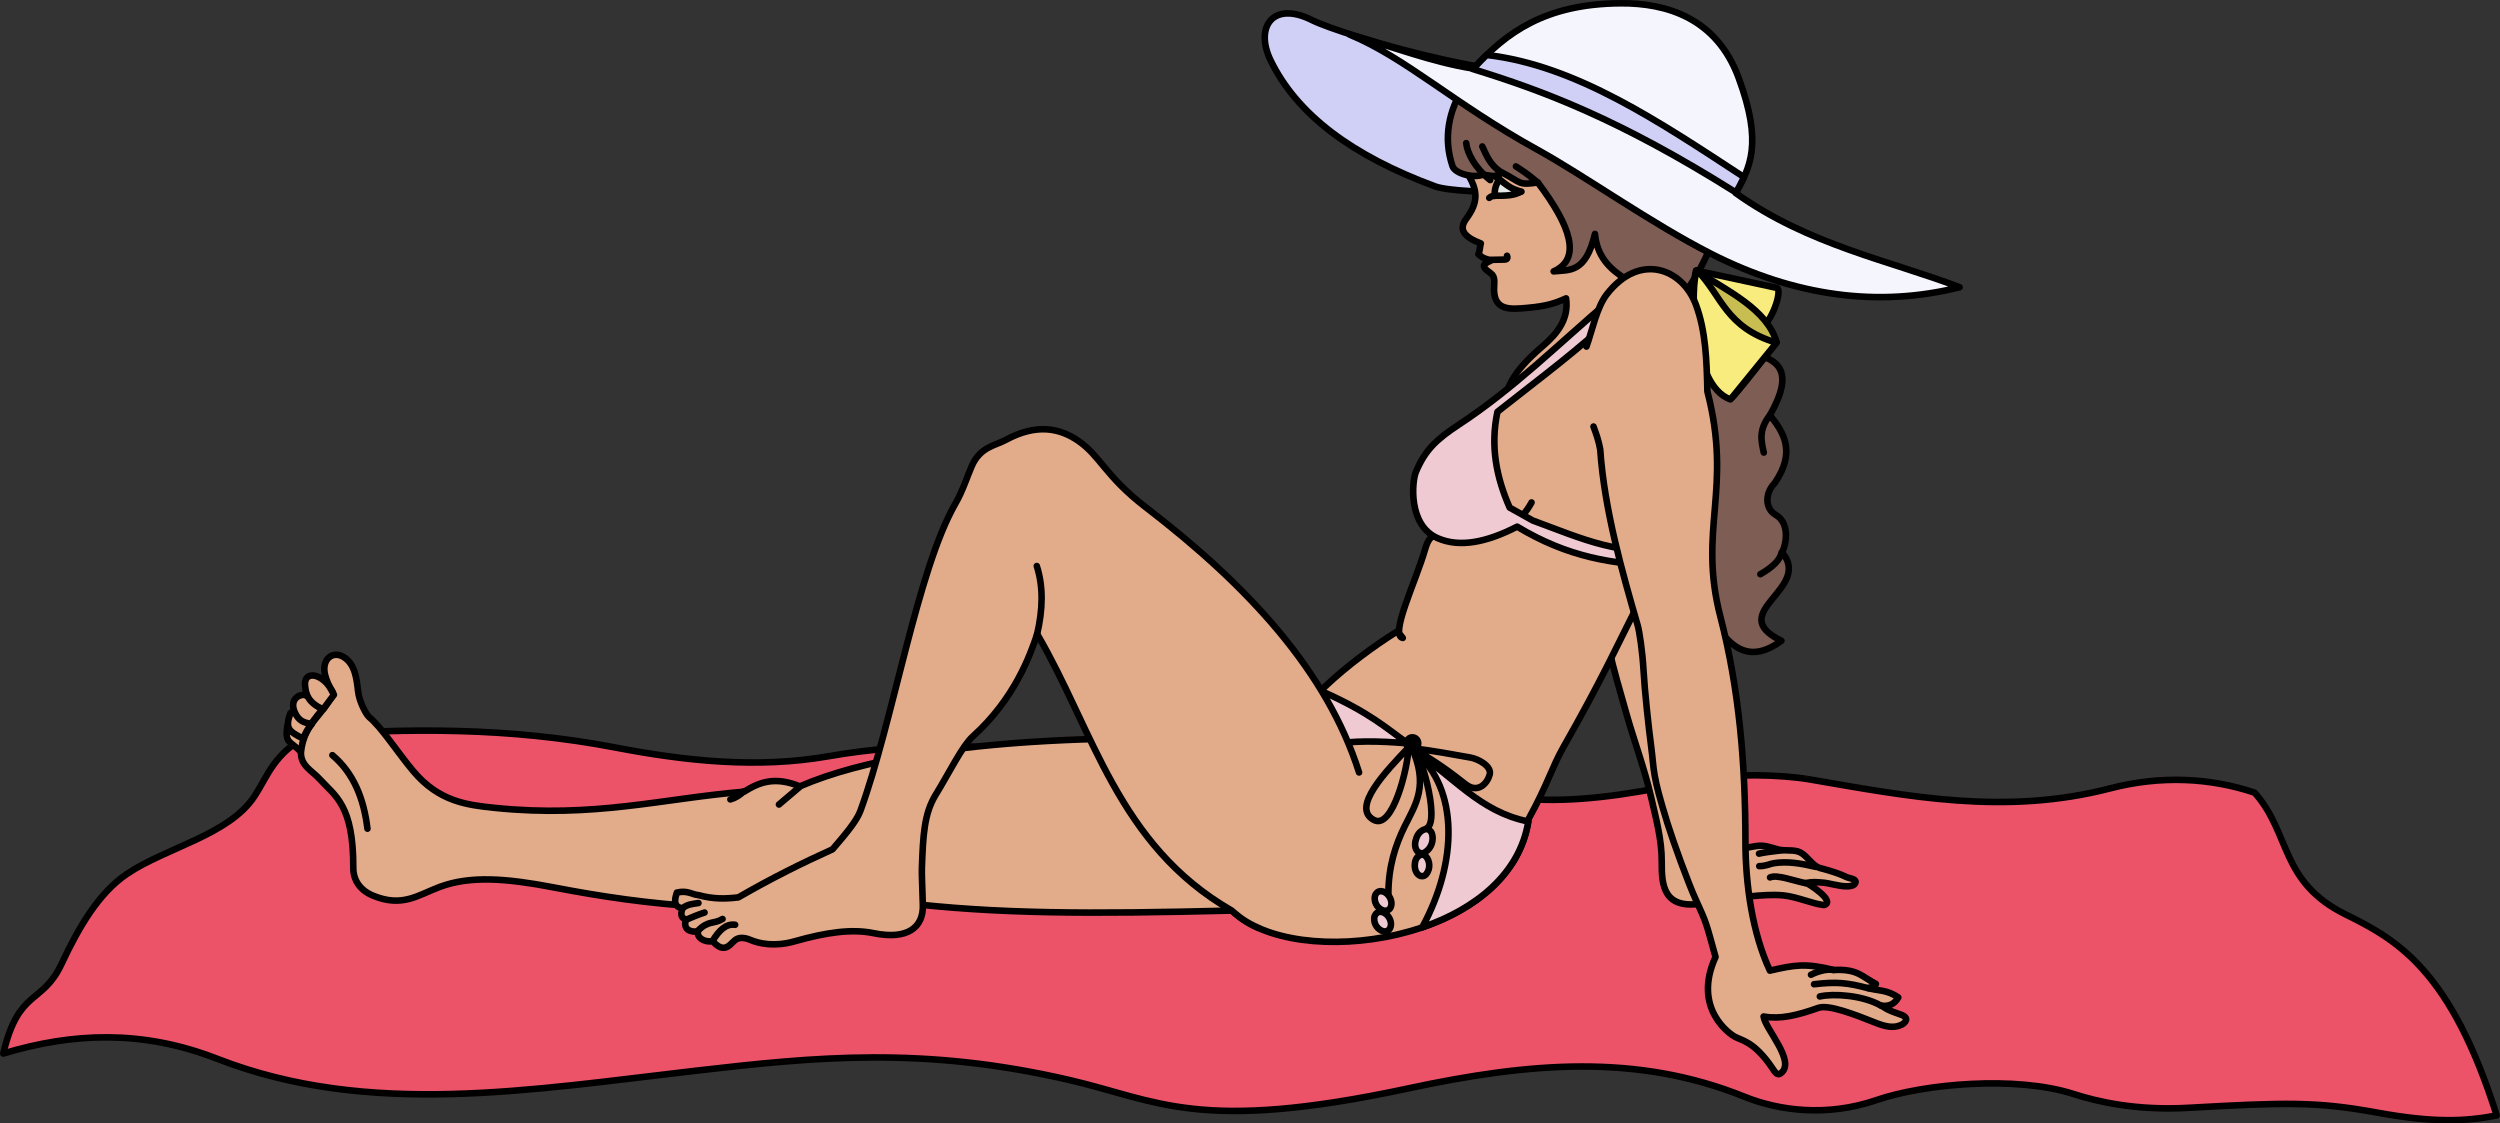 <?xml version="1.0" encoding="UTF-8" standalone="no"?>
<!-- Created with Inkscape (http://www.inkscape.org/) -->

<svg
   xmlns:dc="http://purl.org/dc/elements/1.1/"
   xmlns:cc="http://creativecommons.org/ns#"
   xmlns:rdf="http://www.w3.org/1999/02/22-rdf-syntax-ns#"
   xmlns:svg="http://www.w3.org/2000/svg"
   xmlns="http://www.w3.org/2000/svg"
   xmlns:sodipodi="http://sodipodi.sourceforge.net/DTD/sodipodi-0.dtd"
   xmlns:inkscape="http://www.inkscape.org/namespaces/inkscape"
   width="536.425mm"
   height="241.056mm"
   viewBox="0 0 1900.719 854.136"
   id="svg2"
   version="1.1"
   inkscape:version="0.91 r13725"
   sodipodi:docname="Beach girl 4 (more simplified) by Rones.svg">
  <rect x="0" y="0" width="1900.719" height="854.136" fill="#333333" stroke="none"/>
  <defs
     id="defs4" />
  <sodipodi:namedview
     id="base"
     pagecolor="#ffffff"
     bordercolor="#666666"
     borderopacity="1.0"
     inkscape:pageopacity="0.0"
     inkscape:pageshadow="2"
     inkscape:zoom="0.20132518"
     inkscape:cx="1773.4438"
     inkscape:cy="497.3572"
     inkscape:document-units="px"
     inkscape:current-layer="layer1"
     showgrid="false"
     inkscape:window-width="1920"
     inkscape:window-height="1018"
     inkscape:window-x="1272"
     inkscape:window-y="-8"
     inkscape:window-maximized="1"
     fit-margin-top="0"
     fit-margin-left="0"
     fit-margin-right="0"
     fit-margin-bottom="0" />
  <g
     inkscape:label="Layer 1"
     inkscape:groupmode="layer"
     id="layer1"
     transform="translate(1097.875,-103.723)">
    <path
       style="opacity:1;fill:#d0d0f6;fill-opacity:1;fill-rule:nonzero;stroke:#000000;stroke-width:5;stroke-linecap:round;stroke-linejoin:round;stroke-miterlimit:100;stroke-dasharray:none;stroke-dashoffset:0;stroke-opacity:1"
       d="M 120.954,249.046 C 118.984,249.719 12.698,252.635 -6.888,245.393 -69.752,222.153 -111.691,191.001 -131.809,149.694 c -12.31,-25.277 1.589,-45.654 31.413,-30.682 22.989,11.541 174.591,57.663 219.158,35.065 z"
       id="path4443"
       inkscape:connector-curvature="0"
       sodipodi:nodetypes="cssscc" />
    <path
       style="opacity:1;fill:#ec5369;fill-opacity:1;fill-rule:nonzero;stroke:#000000;stroke-width:5;stroke-linecap:round;stroke-linejoin:round;stroke-miterlimit:100;stroke-dasharray:none;stroke-dashoffset:0;stroke-opacity:1"
       d="m -1095.375,904.695 c 11.655,-49.642 29.606,-36.732 44.31,-68.162 13.165,-28.138 28.356,-53.988 49.819,-68.454 29.873,-20.134 77.364,-29.404 96.856,-58.983 9.977,-15.14 14.802,-32.869 41.323,-46.571 75.434,-5.052 151.711,-6.091 233.031,9.518 52.911,10.156 107.941,16.165 162.211,6.625 63.496,-11.161 140.762,-11.648 233.532,9.538 30.743,7.021 49.803,9.346 67.203,10.092 24.56,1.054 45.849,-11.291 94.326,-8.547 50.164,2.839 98.029,20.935 148.471,22.021 38.843,0.836 77.658,-6.55 119.409,-15.281 22.946,-4.798 60.541,-4.018 83.109,-0.15 74.663,12.795 148.03,27.549 228.242,6.763 38.715,-10.033 76.102,-8.026 109.783,3.253 27.707,31.046 18.927,67.917 69.602,92.803 39.384,19.34 79.796,42.796 114.491,152.655 -23.856,4.514 -47.798,5.708 -91.332,-2.27 -45.844,-8.402 -69.472,-7.679 -143.222,-3.56 -39.754,2.22 -69.14,-4.711 -87.233,-10.535 -43.709,-14.069 -113.417,-7.873 -149.783,4.644 -37.971,13.069 -74.499,7.869 -100.177,-2.49 -81.582,-32.913 -162.598,-26.388 -255.92,-6.361 -159.502,34.229 -190.524,9.121 -257.456,-6.399 -111.44,-25.841 -193.022,-17.566 -284.164,-7.063 -125.176,14.425 -248.601,35.802 -363.64,-9.038 -57.063,-22.242 -109.683,-20.021 -162.793,-4.046 z"
       id="path4445"
       inkscape:connector-curvature="0"
       sodipodi:nodetypes="cssscssssssssscscsssssssssc" />
    <path
       style="opacity:1;fill:#e2ab8a;fill-opacity:1;fill-rule:nonzero;stroke:#000000;stroke-width:5;stroke-linecap:round;stroke-linejoin:round;stroke-miterlimit:100;stroke-dasharray:none;stroke-dashoffset:0;stroke-opacity:1"
       d="m -869.054,675.357 c -8.85,-9.029 -12.259,-6.016 -10.331,-20.146 2.773,-3.118 8.222,3.575 12.914,7.49 z"
       id="path4441"
       inkscape:connector-curvature="0"
       sodipodi:nodetypes="cccc" />
    <path
       style="opacity:1;fill:#7e5e54;fill-opacity:1;fill-rule:nonzero;stroke:#000000;stroke-width:5;stroke-linecap:round;stroke-linejoin:round;stroke-miterlimit:100;stroke-dasharray:none;stroke-dashoffset:0;stroke-opacity:1"
       d="m 192.479,320.221 c 12.176,17.53 12.923,35.876 42.358,52.173 18.375,4.614 32.549,12.528 12.914,47.007 11.188,13.725 19.563,28.434 3.616,51.656 -7.912,8.152 -6.984,19.664 0.698,24.034 10.291,5.854 8.814,20.544 4.984,28.655 23.59,27.709 -44.608,45.81 -0.516,67.153 -21.523,15.639 -43.047,14.322 -64.57,-43.908 -6.653,-124.217 -3.695,-179.959 0.517,-226.77 z"
       id="path4449"
       inkscape:connector-curvature="0"
       sodipodi:nodetypes="ccccscccc" />
    <path
       style="opacity:1;fill:none;fill-opacity:1;fill-rule:nonzero;stroke:#000000;stroke-width:5;stroke-linecap:round;stroke-linejoin:round;stroke-miterlimit:100;stroke-dasharray:none;stroke-dashoffset:0;stroke-opacity:1"
       d="m 243.102,447.812 c -1.855,-8.619 -4.202,-17.115 4.649,-28.411"
       id="path4451"
       inkscape:connector-curvature="0"
       sodipodi:nodetypes="cc" />
    <path
       style="opacity:1;fill:none;fill-opacity:1;fill-rule:nonzero;stroke:#000000;stroke-width:5;stroke-linecap:round;stroke-linejoin:round;stroke-miterlimit:100;stroke-dasharray:none;stroke-dashoffset:0;stroke-opacity:1"
       d="m 240.519,540.277 c 9.543,-5.356 15.154,-11.198 16.143,-16.53"
       id="path4453"
       inkscape:connector-curvature="0"
       sodipodi:nodetypes="cc" />
    <path
       style="opacity:1;fill:#e2ab8a;fill-opacity:1;fill-rule:nonzero;stroke:#000000;stroke-width:5;stroke-linecap:round;stroke-linejoin:round;stroke-miterlimit:100;stroke-dasharray:none;stroke-dashoffset:0;stroke-opacity:1"
       d="m 17.034,234.516 c 9.332,14.211 8.924,23.255 -0.186,35.599 -6.194,8.393 -1.148,14 11.15,18.685 -0.762,2.04 -0.463,4.882 -1.852,8.176 2.088,1.55 2.551,3.099 9.815,4.649 -4.231,2.533 -10.008,3.284 -0.517,9.815 3.936,2.708 2.522,7.456 2.583,12.397 0.201,16.41 12.598,15.056 25.311,13.947 14.98,-1.307 21.685,-3.7 29.444,-7.232 2.229,15.286 -6.114,26.344 -17.563,36.159 -26.507,22.724 -24.7,30.833 -31.51,43.391 46.764,-36.167 97.994,-84.839 135.856,-96.08 22.92,-34.344 40.244,-79.33 37.192,-114.677 -3.687,-42.703 -19.534,-57.161 -54.771,-74.75 -41.141,-20.536 -89.891,4.836 -116.425,23.887 -17.282,12.409 -29.263,24.455 -34.735,44.362 -5.211,18.956 -2.107,29.011 6.207,41.672 z"
       id="path4455"
       inkscape:connector-curvature="0"
       sodipodi:nodetypes="sscccssscsccsssss" />
    <path
       style="opacity:1;fill:#7e5e54;fill-opacity:1;fill-rule:nonzero;stroke:#000000;stroke-width:5;stroke-linecap:round;stroke-linejoin:round;stroke-miterlimit:100;stroke-dasharray:none;stroke-dashoffset:0;stroke-opacity:1"
       d="m 29.273,236.627 c 4.912,-0.151 10.133,3.096 14.611,-1.826 15.331,7.813 12.012,9.932 27.395,7.671 25.622,33.777 33.131,58.12 12.054,67.574 11.798,-1.27 24.291,1.771 31.413,-28.491 3.233,34.56 38.901,38.23 60.268,55.52 20.863,-25.631 27.262,-43.93 39.814,-76.705 19.273,-50.326 6.527,-99.994 -21.888,-125.529 -31.896,-28.663 -84.373,-29.846 -129.267,-7.33 -39.52,19.82 -71.691,59.611 -57.228,102.543 1.92,5.699 15.739,9.229 22.829,6.575 z"
       id="path4457"
       inkscape:connector-curvature="0"
       sodipodi:nodetypes="ccccccssssc" />
    <path
       style="opacity:1;fill:none;fill-opacity:1;fill-rule:nonzero;stroke:#000000;stroke-width:5;stroke-linecap:round;stroke-linejoin:round;stroke-miterlimit:100;stroke-dasharray:none;stroke-dashoffset:0;stroke-opacity:1"
       d="m 71.643,242.836 c -9.568,-8.107 -12.432,-9.51 -16.985,-12.602"
       id="path4459"
       inkscape:connector-curvature="0"
       sodipodi:nodetypes="cc" />
    <path
       style="opacity:1;fill:none;fill-opacity:1;fill-rule:nonzero;stroke:#000000;stroke-width:5;stroke-linecap:round;stroke-linejoin:round;stroke-miterlimit:100;stroke-dasharray:none;stroke-dashoffset:0;stroke-opacity:1"
       d="m 43.335,234.618 c -8.454,-5.581 -10.954,-12.553 -14.245,-19.542"
       id="path4461"
       inkscape:connector-curvature="0"
       sodipodi:nodetypes="cc" />
    <path
       style="opacity:1;fill:none;fill-opacity:1;fill-rule:nonzero;stroke:#000000;stroke-width:5;stroke-linecap:round;stroke-linejoin:round;stroke-miterlimit:100;stroke-dasharray:none;stroke-dashoffset:0;stroke-opacity:1"
       d="m 16.854,212.52 c 0.746,7.194 6.209,18.575 18.263,28.125"
       id="path4463"
       inkscape:connector-curvature="0"
       sodipodi:nodetypes="cc" />
    <path
       style="opacity:1;fill:none;fill-opacity:1;fill-rule:nonzero;stroke:#000000;stroke-width:5;stroke-linecap:round;stroke-linejoin:round;stroke-miterlimit:100;stroke-dasharray:none;stroke-dashoffset:0;stroke-opacity:1"
       d="m 36.03,301.279 9.314,-0.183 c 1.311,-0.026 3.655,0.002 2.557,-2.922"
       id="path4465"
       inkscape:connector-curvature="0"
       sodipodi:nodetypes="csc" />
    <path
       style="opacity:1;fill:#f7ec7d;fill-opacity:1;fill-rule:nonzero;stroke:#000000;stroke-width:5;stroke-linecap:round;stroke-linejoin:round;stroke-miterlimit:100;stroke-dasharray:none;stroke-dashoffset:0;stroke-opacity:1"
       d="m 191.633,309.497 c 0.913,0 61.547,13.149 61.547,13.149 5.511,2.477 -10.053,45.98 -26.116,30.317 -1.046,-1.02 -35.431,-43.466 -35.431,-43.466 z"
       id="path4467"
       inkscape:connector-curvature="0"
       sodipodi:nodetypes="ccsc" />
    <path
       style="opacity:1;fill:#c8bd50;fill-opacity:1;fill-rule:nonzero;stroke:#000000;stroke-width:5;stroke-linecap:round;stroke-linejoin:round;stroke-miterlimit:100;stroke-dasharray:none;stroke-dashoffset:0;stroke-opacity:1"
       d="m 191.633,309.497 c 24.86,15.848 53.889,29.61 61.182,54.242 0,0 -33.075,43.164 -34.7,42.919 -19.438,-2.94 -31.93,-80.405 -26.482,-97.16 z"
       id="path4469"
       inkscape:connector-curvature="0"
       sodipodi:nodetypes="ccsc" />
    <path
       style="opacity:1;fill:#f7ec7d;fill-opacity:1;fill-rule:nonzero;stroke:#000000;stroke-width:5;stroke-linecap:round;stroke-linejoin:round;stroke-miterlimit:100;stroke-dasharray:none;stroke-dashoffset:0;stroke-opacity:1"
       d="m 192.363,309.315 c 18.728,18.838 21.431,43.473 60.451,54.972 l -35.065,43.101 c -30.792,-10.737 -30.36,-89.91 -25.386,-98.073 z"
       id="path4471"
       inkscape:connector-curvature="0"
       sodipodi:nodetypes="cccc" />
    <path
       style="opacity:1;fill:#e6e6e6;fill-opacity:1;fill-rule:nonzero;stroke:#000000;stroke-width:5;stroke-linecap:round;stroke-linejoin:round;stroke-miterlimit:100;stroke-dasharray:none;stroke-dashoffset:0;stroke-opacity:1"
       d="m 38.587,252.516 c 14.205,0.319 16.314,-1.561 20.272,-3.105 -8.279,-1.989 -11.505,-5.378 -16.802,-9.314 -2.523,3.846 -3.869,7.599 -3.47,12.419 z"
       id="path4473"
       inkscape:connector-curvature="0"
       sodipodi:nodetypes="cccc" />
    <path
       style="opacity:1;fill:none;fill-opacity:1;fill-rule:nonzero;stroke:#000000;stroke-width:5;stroke-linecap:round;stroke-linejoin:round;stroke-miterlimit:100;stroke-dasharray:none;stroke-dashoffset:0;stroke-opacity:1"
       d="m 34.386,254.16 c 1.164,-0.783 1.472,-1.47 4.018,-1.461"
       id="path4475"
       inkscape:connector-curvature="0"
       sodipodi:nodetypes="cc" />
    <path
       style="opacity:1;fill:none;fill-opacity:1;fill-rule:nonzero;stroke:#000000;stroke-width:5;stroke-linecap:round;stroke-linejoin:round;stroke-miterlimit:100;stroke-dasharray:none;stroke-dashoffset:0;stroke-opacity:1"
       d="m 42.24,240.188 c -1.011,-0.644 -2.416,-0.741 -2.648,-2.831"
       id="path4477"
       inkscape:connector-curvature="0"
       sodipodi:nodetypes="cc" />
    <path
       style="opacity:1;fill:#f5f5fd;fill-opacity:1;fill-rule:nonzero;stroke:#000000;stroke-width:5;stroke-linecap:round;stroke-linejoin:round;stroke-miterlimit:100;stroke-dasharray:none;stroke-dashoffset:0;stroke-opacity:1"
       d="m 391.98,322.099 c -53.018,-20.274 -115.094,-32.119 -170.213,-71.592 10.759,-19.496 20.837,-37.137 2.192,-87.663 -16.65,-45.116 -54.308,-56.89 -89.855,-56.616 -57.58,0.443 -86.944,22.463 -111.771,49.676 -32.143,-5.021 -62.095,-17.107 -94.238,-25.934 42.631,17.596 79.568,52.634 142.612,87.405 36.218,19.976 86.724,56.085 132.067,79.155 64.305,32.718 127.605,41.012 189.207,25.568 z"
       id="path4479"
       inkscape:connector-curvature="0"
       sodipodi:nodetypes="ccssccssc" />
    <path
       inkscape:connector-curvature="0"
       style="opacity:1;fill:#d0d0f6;fill-opacity:1;fill-rule:nonzero;stroke:#000000;stroke-width:5;stroke-linecap:round;stroke-linejoin:round;stroke-miterlimit:100;stroke-dasharray:none;stroke-dashoffset:0;stroke-opacity:1"
       d="m 32.378,145.519 c -3.461,3.349 -6.793,6.821 -10.045,10.385 -0.223,-0.035 -0.443,-0.078 -0.666,-0.113 l 0.219,0.424 c 53.434,16.5 111.397,38.053 200.102,93.893 2.137,-3.872 4.236,-7.686 6.084,-11.703 -63.978,-41.823 -127.785,-85.121 -195.693,-92.885 z"
       id="path4481" />
    <path
       style="opacity:1;fill:#e2ab8a;fill-opacity:1;fill-rule:nonzero;stroke:#000000;stroke-width:5;stroke-linecap:round;stroke-linejoin:round;stroke-miterlimit:100;stroke-dasharray:none;stroke-dashoffset:0;stroke-opacity:1"
       d="m 96.116,403.918 c 0.88,37.805 8.791,75.136 14.611,112.501 4.19,26.901 8.639,53.796 14.611,80.358 3.706,16.482 8.564,32.686 13.149,48.945 6.065,21.506 14.008,42.505 18.994,64.286 3.689,16.117 8.155,32.412 8.036,48.945 -0.128,17.594 1.033,37.101 32.143,31.413 11.383,-2.081 22.808,-4.099 34.335,-5.114 8.736,-0.769 17.576,-1.632 26.299,-0.731 10.458,1.081 22.512,6.655 30.682,7.305 9.271,-2.872 -12.698,-16.887 -13.697,-16.802 4.958,-0.968 7.675,-0.587 11.506,-0.365 6.636,0.383 13.078,2.988 19.724,2.922 2.001,-0.02 5.971,-0.388 6.392,-3.105 0.418,-2.694 -4.663,-2.844 -7.123,-4.018 -4.879,-2.329 -8.237,-3.439 -16.437,-5.844 -1.903,-0.558 -3.931,-0.858 -5.662,-1.826 -4.897,-2.742 -7.812,-8.354 -12.784,-10.958 -4.683,-2.452 -11.487,-0.925 -16.619,-2.192 -4.186,-1.033 -8.296,-2.694 -12.602,-2.922 -3.491,-0.185 -6.953,0.76 -10.41,1.278 -6.543,0.982 -12.352,4.614 -18.263,1.644 -4.987,-2.506 -5.889,-9.629 -7.488,-14.976 -5.662,-53.43 -5.948,-103.711 -13.55,-153.063 -3.248,-21.087 -12.137,-49.472 -13.43,-70.769 -1.848,-30.421 -0.415,-54.407 -3.616,-84.716 -1.905,-18.035 -2.311,-37.492 -11.364,-53.206 -8.581,-14.893 -21.073,-35.73 -38.226,-34.61 -13.53,0.884 -21.145,18.471 -26.344,30.994 -4.441,10.695 -3.135,23.046 -2.866,34.623 z"
       id="path4483"
       inkscape:connector-curvature="0"
       sodipodi:nodetypes="sssssssssccssssssssssscsssssss" />
    <path
       style="opacity:1;fill:none;fill-opacity:1;fill-rule:nonzero;stroke:#000000;stroke-width:5;stroke-linecap:round;stroke-linejoin:round;stroke-miterlimit:100;stroke-dasharray:none;stroke-dashoffset:0;stroke-opacity:1"
       d="m 274.913,775.209 c -9.538,-1.989 -21.862,-6.765 -27.029,-4.383"
       id="path4485"
       inkscape:connector-curvature="0"
       sodipodi:nodetypes="cc" />
    <path
       style="opacity:1;fill:none;fill-opacity:1;fill-rule:nonzero;stroke:#000000;stroke-width:5;stroke-linecap:round;stroke-linejoin:round;stroke-miterlimit:100;stroke-dasharray:none;stroke-dashoffset:0;stroke-opacity:1"
       d="m 239.665,762.242 c 5.531,-0.056 7.822,-1.74 11.201,-2.258 10.073,-1.544 20.049,0.049 31.718,2.806"
       id="path4487"
       inkscape:connector-curvature="0"
       sodipodi:nodetypes="csc" />
    <path
       style="opacity:1;fill:none;fill-opacity:1;fill-rule:nonzero;stroke:#000000;stroke-width:5;stroke-linecap:round;stroke-linejoin:round;stroke-miterlimit:100;stroke-dasharray:none;stroke-dashoffset:0;stroke-opacity:1"
       d="m 239.482,752.745 c 3.301,-0.852 10.028,-1.704 17.167,-2.557"
       id="path4489"
       inkscape:connector-curvature="0"
       sodipodi:nodetypes="cc" />
    <path
       style="opacity:1;fill:#e2ab8a;fill-opacity:1;fill-rule:nonzero;stroke:#000000;stroke-width:5;stroke-linecap:round;stroke-linejoin:round;stroke-miterlimit:100;stroke-dasharray:none;stroke-dashoffset:0;stroke-opacity:1"
       d="m 44.743,405.971 c -9.552,9.443 -22.292,16.981 -39.259,29.961 -32.324,24.727 -34.056,54.556 -10.331,74.385 -5.52,0.201 -7.832,5.134 -9.556,11.106 -7.021,24.32 -27.171,65.505 -16.958,67.319 l -4.018,-5.114 c -38.627,24.198 -77.485,58.373 -88.58,85.324 -82.167,-6.953 -270.271,-8.916 -365.809,32.656 -19.029,-7.862 -30.869,-3.175 -42.371,4.018 -62.02,5.203 -113.589,20.036 -189.179,12.348 -21.508,-2.188 -42.905,-4.754 -62.504,-28.153 -12.264,-14.642 -23.787,-32.963 -33.577,-41.066 -1.603,-1.327 -7.231,-10.581 -8.265,-19.629 -1.08,-9.454 -2.31,-20.513 -10.848,-25.828 -8.671,-5.398 -17.621,2.157 -13.947,14.464 0.844,2.827 2.049,6.717 5.682,12.397 -6.47,17.455 -21.961,22.557 -24.278,45.457 -0.341,10.28 8.343,14 13.947,20.146 11.982,13.139 26.005,19.808 25.828,67.67 -0.034,9.038 4.73,16.98 14.954,21.216 22.509,9.325 34.449,-0.593 51.165,-6.752 22.805,-8.402 49.949,-6.475 86.266,0.517 71.731,13.809 144.763,21.875 262.722,11.364 74.269,8.92 144.028,8.908 253.029,6.251 47.083,46.927 212.755,24.882 225.514,-69.788 14.429,-26.194 17.726,-39.273 26.325,-54.368 29.769,-52.255 41.647,-78.777 61.49,-118.163 34.659,-50.422 45.944,-95.43 42.55,-154.903 -3.419,-59.901 -21.139,-99.061 -73.053,-55.52 z"
       id="path4491"
       inkscape:connector-curvature="0"
       sodipodi:nodetypes="cscscccccssssssccssssscccscscc" />
    <path
       style="opacity:1;fill:#e2ab8a;fill-opacity:1;fill-rule:nonzero;stroke:#000000;stroke-width:5;stroke-linecap:round;stroke-linejoin:round;stroke-miterlimit:100;stroke-dasharray:none;stroke-dashoffset:0;stroke-opacity:1"
       d="m -867.504,665.284 c -10.78,-5.641 -13.854,-7.651 -9.556,-19.371 6.141,-4.42 10.848,5.509 16.272,8.265 -3.193,3.158 -4.801,7.129 -6.715,11.106 z"
       id="path4447"
       inkscape:connector-curvature="0"
       sodipodi:nodetypes="cccc" />
    <path
       style="opacity:1;fill:#e2ab8a;fill-opacity:1;fill-rule:nonzero;stroke:#000000;stroke-width:5;stroke-linecap:round;stroke-linejoin:round;stroke-miterlimit:100;stroke-dasharray:none;stroke-dashoffset:0;stroke-opacity:1"
       d="m -861.305,653.92 c -5.813,-0.533 -9.317,-2.561 -11.881,-7.49 -4.687,-9.014 0.476,-14.613 6.974,-14.464 5.214,2.626 9.602,6.532 14.205,10.073 -3.236,3.854 -6.254,7.876 -9.298,11.881 z"
       id="path4493"
       inkscape:connector-curvature="0"
       sodipodi:nodetypes="csccc" />
    <path
       style="opacity:1;fill:none;fill-opacity:1;fill-rule:nonzero;stroke:#000000;stroke-width:5;stroke-linecap:round;stroke-linejoin:round;stroke-miterlimit:100;stroke-dasharray:none;stroke-dashoffset:0;stroke-opacity:1"
       d="m -490.156,702.218 -15.497,13.172"
       id="path4497"
       inkscape:connector-curvature="0" />
    <path
       style="opacity:1;fill:none;fill-opacity:1;fill-rule:nonzero;stroke:#000000;stroke-width:5;stroke-linecap:round;stroke-linejoin:round;stroke-miterlimit:100;stroke-dasharray:none;stroke-dashoffset:0;stroke-opacity:1"
       d="m -532.256,705.318 c -3.204,2.946 -6.246,5.031 -10.331,6.199"
       id="path4499"
       inkscape:connector-curvature="0"
       sodipodi:nodetypes="cc" />
    <path
       style="opacity:1;fill:none;fill-opacity:1;fill-rule:nonzero;stroke:#000000;stroke-width:5;stroke-linecap:round;stroke-linejoin:round;stroke-miterlimit:100;stroke-dasharray:none;stroke-dashoffset:0;stroke-opacity:1"
       d="m -818.505,733.751 c -2.731,-22.587 -10.323,-42.048 -26.664,-55.885"
       id="path4501"
       inkscape:connector-curvature="0"
       sodipodi:nodetypes="cc" />
    <path
       style="opacity:1;fill:#e2ab8a;fill-opacity:1;fill-rule:nonzero;stroke:#000000;stroke-width:5;stroke-linecap:round;stroke-linejoin:round;stroke-miterlimit:100;stroke-dasharray:none;stroke-dashoffset:0;stroke-opacity:1"
       d="m -852.266,643.072 c -11.102,-5.112 -13.017,-11.002 -13.689,-18.08 -0.785,-8.27 6.178,-10.159 13.689,-4.391 4.096,3.145 5.969,6.925 8.265,11.364 z"
       id="path4495"
       inkscape:connector-curvature="0"
       sodipodi:nodetypes="csscc" />
    <path
       style="opacity:1;fill:none;fill-opacity:1;fill-rule:nonzero;stroke:#000000;stroke-width:5;stroke-linecap:round;stroke-linejoin:round;stroke-miterlimit:100;stroke-dasharray:none;stroke-dashoffset:0;stroke-opacity:1"
       d="m 66.53,485.737 c -6.603,12.552 -26.45,35.684 -71.957,24.473"
       id="path4503"
       inkscape:connector-curvature="0"
       sodipodi:nodetypes="cc" />
    <path
       style="opacity:1;fill:#f0cad2;fill-opacity:1;fill-rule:nonzero;stroke:#000000;stroke-width:5;stroke-linecap:round;stroke-linejoin:round;stroke-miterlimit:100;stroke-dasharray:none;stroke-dashoffset:0;stroke-opacity:1"
       d="m 125.843,332.102 c -38.124,32.486 -72.832,67.099 -114.677,94.531 -17.437,11.431 -25.655,19.593 -32.543,35.901 -2.943,6.967 -6.206,40.47 16.53,50.365 16.898,7.354 37.381,3.076 60.438,-8.781 38.687,23.387 73.063,28.653 112.094,29.961 l 9.298,-14.464 c -40.261,8.878 -72.522,-6.608 -109.511,-20.146 l -17.563,-9.815 c -9.93,-22.571 -14.905,-46.38 -9.298,-72.835 35.755,-28.19 60.979,-46.641 89.882,-73.868 z"
       id="path4505"
       inkscape:connector-curvature="0"
       sodipodi:nodetypes="cssscccccccc" />
    <path
       style="opacity:1;fill:#e2ab8a;fill-opacity:1;fill-rule:nonzero;stroke:#000000;stroke-width:5;stroke-linecap:round;stroke-linejoin:round;stroke-miterlimit:100;stroke-dasharray:none;stroke-dashoffset:0;stroke-opacity:1"
       d="m 113.649,428.025 c 2.041,5.507 4.028,11.069 5.114,17.533 3.134,45.966 17.16,94.562 28.491,133.687 1.341,4.63 3.616,20.005 4.383,33.604 0.944,16.719 3.968,44.21 5.844,58.442 2.559,19.41 0.406,19.807 12.419,58.442 4.575,14.716 15.948,45.873 21.55,58.077 8.358,18.205 7.64,17.096 14.976,43.466 -17.952,39.418 11.404,58.919 14.611,60.634 5.479,2.93 13.75,3.621 26.279,20.61 3.928,5.326 5.472,9.69 8.786,7.15 11.678,-8.955 -11.853,-33.449 -13.149,-43.101 12.825,2.238 25.427,-0.83 41.64,-6.575 7.569,-2.682 26.771,4.658 43.226,11.212 7.308,2.911 13.968,4.669 20.146,1.55 2.354,-1.189 6.717,-5.152 -1.033,-7.748 -10.063,-3.371 -10.777,-4.477 -14.464,-6.715 6.495,0.946 10.301,-1.806 12.914,-6.199 -8.945,-6.203 -15.778,-4.914 -23.245,-7.232 2.88,-0.382 5.701,-0.811 6.199,-3.099 -10.764,-5.493 -13.608,-11.5 -32.079,-10.571 -21.233,-5.383 -29.95,-3.797 -48.505,0.498 -13.277,-28.427 -18.578,-65.419 -18.596,-97.888 -0.033,-58.802 -4.539,-115.215 -19.113,-171.498 -17.167,-66.3 9.465,-96.282 -9.815,-170.982 -0.534,-23.917 -1.244,-46.041 -8.781,-66.12 -10.263,-27.338 -42.62,-39.96 -67.669,-7.748 -7.674,9.867 -11.001,27.187 -15.497,39.775"
       id="path4507"
       inkscape:connector-curvature="0"
       sodipodi:nodetypes="ccssssscssscssssccccccsscssc" />
    <path
       style="opacity:1;fill:none;fill-opacity:1;fill-rule:nonzero;stroke:#000000;stroke-width:5;stroke-linecap:round;stroke-linejoin:round;stroke-miterlimit:100;stroke-dasharray:none;stroke-dashoffset:0;stroke-opacity:1"
       d="m 285.719,861.319 c 10.096,-2.356 32.421,-1.066 46.49,6.974"
       id="path4509"
       inkscape:connector-curvature="0"
       sodipodi:nodetypes="cc" />
    <path
       style="opacity:1;fill:none;fill-opacity:1;fill-rule:nonzero;stroke:#000000;stroke-width:5;stroke-linecap:round;stroke-linejoin:round;stroke-miterlimit:100;stroke-dasharray:none;stroke-dashoffset:0;stroke-opacity:1"
       d="m 281.328,852.021 c 17.046,-1.99 25.629,-1.157 41.325,3.099"
       id="path4511"
       inkscape:connector-curvature="0"
       sodipodi:nodetypes="cc" />
    <path
       style="opacity:1;fill:none;fill-opacity:1;fill-rule:nonzero;stroke:#000000;stroke-width:5;stroke-linecap:round;stroke-linejoin:round;stroke-miterlimit:100;stroke-dasharray:none;stroke-dashoffset:0;stroke-opacity:1"
       d="m 279.003,844.789 c 2.689,-1.51 11.373,-4.871 17.083,-3.598"
       id="path4513"
       inkscape:connector-curvature="0"
       sodipodi:nodetypes="cc" />
    <path
       style="opacity:1;fill:#f0cad2;fill-opacity:1;fill-rule:nonzero;stroke:#000000;stroke-width:5;stroke-linecap:round;stroke-linejoin:round;stroke-miterlimit:100;stroke-dasharray:none;stroke-dashoffset:0;stroke-opacity:1"
       d="m -27.576,668.9 c -17.153,-12.212 -29.049,-23.373 -64.57,-39.259 -11.916,3.733 -33.003,37.273 -52.313,65.035 38.162,-27.339 72.359,-29.539 116.883,-25.776 z"
       id="path4515"
       inkscape:connector-curvature="0"
       sodipodi:nodetypes="cccc" />
    <path
       style="opacity:1;fill:#e2ab8a;fill-opacity:1;fill-rule:nonzero;stroke:#000000;stroke-width:5;stroke-linecap:round;stroke-linejoin:round;stroke-miterlimit:100;stroke-dasharray:none;stroke-dashoffset:0;stroke-opacity:1"
       d="m -64.6,691.015 c -24.429,-77.085 -84.484,-141.971 -162.177,-201.626 -30.571,-23.473 -34.549,-38.944 -51.137,-50.406 -14.266,-9.858 -31.962,-13.479 -55.385,-0.755 -7.637,4.149 -19.363,5.242 -25.704,19.748 -3.559,8.141 -6.882,18.874 -12.419,28.491 -29.1,50.544 -47.65,166.592 -72.322,233.769 -3.035,8.263 -12.375,18.898 -21.185,29.221 -22.398,10.123 -45.765,21.603 -71.592,36.526 -9.853,1.227 -19.527,1.306 -30.02,-1.648 -5.368,-0.447 -8.498,-3.908 -16.733,-2.004 -0.688,2.527 -4.174,10.903 4.2,11.871 -1.442,5.043 -0.993,7.617 2.739,8.401 -2.469,7.688 3.059,9.996 9.132,9.314 -0.916,4.317 3.923,8.301 11.323,7.488 3.418,3.941 8.095,7.331 13.149,2.557 l 3.287,-3.105 c 2.721,-2.57 7.038,-2.704 12.054,-0.548 6.467,2.779 18.295,5.444 33.604,1.096 24.394,-6.929 43.646,-9.585 60.086,-6.209 26.065,5.352 37.866,-4.569 37.44,-21.185 -0.338,-13.167 -0.888,-23.465 -0.731,-27.943 0.901,-25.607 1.726,-41.814 10.593,-56.251 10.237,-16.668 20.164,-37.029 28.125,-44.197 31.707,-28.547 43.606,-61.763 48.945,-77.801 42.995,73.464 61.191,160.39 147.842,210.155 5.72,4.997 10.891,9.138 20.649,13.324"
       id="path4517"
       inkscape:connector-curvature="0"
       sodipodi:nodetypes="cssssssccccccccsssssssssccc" />
    <path
       style="opacity:1;fill:none;fill-opacity:1;fill-rule:nonzero;stroke:#000000;stroke-width:5;stroke-linecap:round;stroke-linejoin:round;stroke-miterlimit:100;stroke-dasharray:none;stroke-dashoffset:0;stroke-opacity:1"
       d="m -309.618,534.078 c 4.981,15.601 4.751,32.743 0.091,52.475"
       id="path4519"
       inkscape:connector-curvature="0"
       sodipodi:nodetypes="cc" />
    <path
       style="opacity:1;fill:none;fill-opacity:1;fill-rule:nonzero;stroke:#000000;stroke-width:5;stroke-linecap:round;stroke-linejoin:round;stroke-miterlimit:100;stroke-dasharray:none;stroke-dashoffset:0;stroke-opacity:1"
       d="m -538.971,806.822 c -6.85,-1.016 -12.254,4.236 -17.046,12.139"
       id="path4521"
       inkscape:connector-curvature="0"
       sodipodi:nodetypes="cc" />
    <path
       style="opacity:1;fill:none;fill-opacity:1;fill-rule:nonzero;stroke:#000000;stroke-width:5;stroke-linecap:round;stroke-linejoin:round;stroke-miterlimit:100;stroke-dasharray:none;stroke-dashoffset:0;stroke-opacity:1"
       d="m -548.528,802.431 c -6.993,4.181 -10.644,0.706 -18.854,9.04"
       id="path4523"
       inkscape:connector-curvature="0"
       sodipodi:nodetypes="cc" />
    <path
       style="opacity:1;fill:none;fill-opacity:1;fill-rule:nonzero;stroke:#000000;stroke-width:5;stroke-linecap:round;stroke-linejoin:round;stroke-miterlimit:100;stroke-dasharray:none;stroke-dashoffset:0;stroke-opacity:1"
       d="m -562.217,797.524 c -4.764,1.522 -9.348,3.478 -13.947,5.424"
       id="path4525"
       inkscape:connector-curvature="0"
       sodipodi:nodetypes="cc" />
    <path
       style="opacity:1;fill:none;fill-opacity:1;fill-rule:nonzero;stroke:#000000;stroke-width:5;stroke-linecap:round;stroke-linejoin:round;stroke-miterlimit:100;stroke-dasharray:none;stroke-dashoffset:0;stroke-opacity:1"
       d="m -578.488,793.908 c 3.439,-2.757 7.411,-2.914 11.623,-3.616"
       id="path4527"
       inkscape:connector-curvature="0"
       sodipodi:nodetypes="cc" />
    <path
       inkscape:connector-curvature="0"
       style="opacity:1;fill:#f0cad2;fill-opacity:1;fill-rule:nonzero;stroke:#000000;stroke-width:5;stroke-linecap:round;stroke-linejoin:round;stroke-miterlimit:100;stroke-dasharray:none;stroke-dashoffset:0;stroke-opacity:1"
       d="m -21.499,675.675 c 32.634,28.164 32.006,83.344 4.885,133.129 40.302,-13.766 74.24,-40.475 80.67,-80.428 l -0.082,-0.104 c -36.986,-7.338 -57.229,-34.769 -85.473,-52.598 z"
       id="path4529" />
    <path
       style="opacity:1;fill:none;fill-opacity:1;fill-rule:nonzero;stroke:#000000;stroke-width:5;stroke-linecap:round;stroke-linejoin:round;stroke-miterlimit:100;stroke-dasharray:none;stroke-dashoffset:0;stroke-opacity:1"
       d="m -42.319,783.792 c -0.019,-21.447 5.474,-37.77 12.419,-51.868 8.118,-16.479 18.842,-31.124 4.748,-60.999"
       id="path4531"
       inkscape:connector-curvature="0"
       sodipodi:nodetypes="csc" />
    <path
       style="opacity:1;fill:none;fill-opacity:1;fill-rule:nonzero;stroke:#000000;stroke-width:5;stroke-linecap:round;stroke-linejoin:round;stroke-miterlimit:100;stroke-dasharray:none;stroke-dashoffset:0;stroke-opacity:1"
       d="m -13.098,733.386 c 10.775,-5.866 -6.182,-64.167 -12.054,-62.095"
       id="path4533"
       inkscape:connector-curvature="0"
       sodipodi:nodetypes="cc" />
    <path
       style="opacity:1;fill:none;fill-opacity:1;fill-rule:nonzero;stroke:#000000;stroke-width:5;stroke-linecap:round;stroke-linejoin:round;stroke-miterlimit:100;stroke-dasharray:none;stroke-dashoffset:0;stroke-opacity:1"
       d="m -26.978,672.022 c -17.133,18.057 -43.979,45.883 -26.299,55.155 14.32,7.51 25.855,-39.887 26.299,-55.155 z"
       id="path4535"
       inkscape:connector-curvature="0"
       sodipodi:nodetypes="csc" />
    <path
       style="opacity:1;fill:none;fill-opacity:1;fill-rule:nonzero;stroke:#000000;stroke-width:5;stroke-linecap:round;stroke-linejoin:round;stroke-miterlimit:100;stroke-dasharray:none;stroke-dashoffset:0;stroke-opacity:1"
       d="m -22.595,672.752 c 13.645,1.713 28.13,4.266 42.736,6.94 6.21,1.137 16.113,6.652 14.611,12.784 -1.488,6.075 -8.482,15.304 -18.629,7.305 -20.634,-16.265 -26.841,-18.874 -38.718,-27.03 z"
       id="path4537"
       inkscape:connector-curvature="0"
       sodipodi:nodetypes="csssc" />
    <ellipse
       style="opacity:1;fill:#000000;fill-opacity:1;fill-rule:nonzero;stroke:none;stroke-width:1.6;stroke-linecap:round;stroke-linejoin:round;stroke-miterlimit:100;stroke-dasharray:none;stroke-dashoffset:0;stroke-opacity:1"
       id="ellipse4539"
       cx="-24.056"
       cy="668.917"
       rx="6.94"
       ry="7.123" />
    <path
       style="opacity:1;fill:#f0cad2;fill-opacity:1;fill-rule:nonzero;stroke:#000000;stroke-width:5;stroke-linecap:round;stroke-linejoin:round;stroke-miterlimit:100;stroke-dasharray:none;stroke-dashoffset:0;stroke-opacity:1"
       d="m -47.952,781.259 c -2.742,-0.174 -4.82,2.608 -4.752,5.18 -0.214,4.249 2.768,8.516 6.903,9.615 2.048,0.476 4.438,-0.493 5.213,-2.533 1.437,-3.127 0.224,-6.85 -1.915,-9.345 -1.366,-1.596 -3.305,-2.826 -5.449,-2.917 z m -0.365,15.705 c -2.741,-0.172 -4.818,2.609 -4.751,5.181 -0.214,4.248 2.768,8.516 6.902,9.615 2.048,0.476 4.439,-0.493 5.214,-2.532 1.437,-3.128 0.223,-6.85 -1.915,-9.345 -1.366,-1.596 -3.305,-2.827 -5.45,-2.918 z"
       id="path4541"
       inkscape:connector-curvature="0" />
    <path
       style="opacity:1;fill:#f0cad2;fill-opacity:1;fill-rule:nonzero;stroke:#000000;stroke-width:5;stroke-linecap:round;stroke-linejoin:round;stroke-miterlimit:100;stroke-dasharray:none;stroke-dashoffset:0;stroke-opacity:1"
       d="m -13.335,734.066 c -3.663,0.231 -6.473,3.331 -7.628,6.623 -1.188,3.123 -1.696,6.985 0.4,9.85 1.354,2.015 4.447,2.547 6.342,0.987 4.656,-2.912 6.735,-9.255 4.894,-14.391 -0.688,-1.605 -2.157,-3.079 -4.008,-3.069 z m -3.416,19.41 c -3.141,0.342 -5.135,3.533 -5.349,6.473 -0.521,3.411 0.303,7.528 3.47,9.422 1.805,1.058 4.301,0.358 5.363,-1.428 2.871,-3.733 2.664,-9.501 -0.423,-13.039 -0.801,-0.82 -1.889,-1.438 -3.062,-1.428 z"
       id="path4543"
       inkscape:connector-curvature="0" />
  </g>
</svg>
